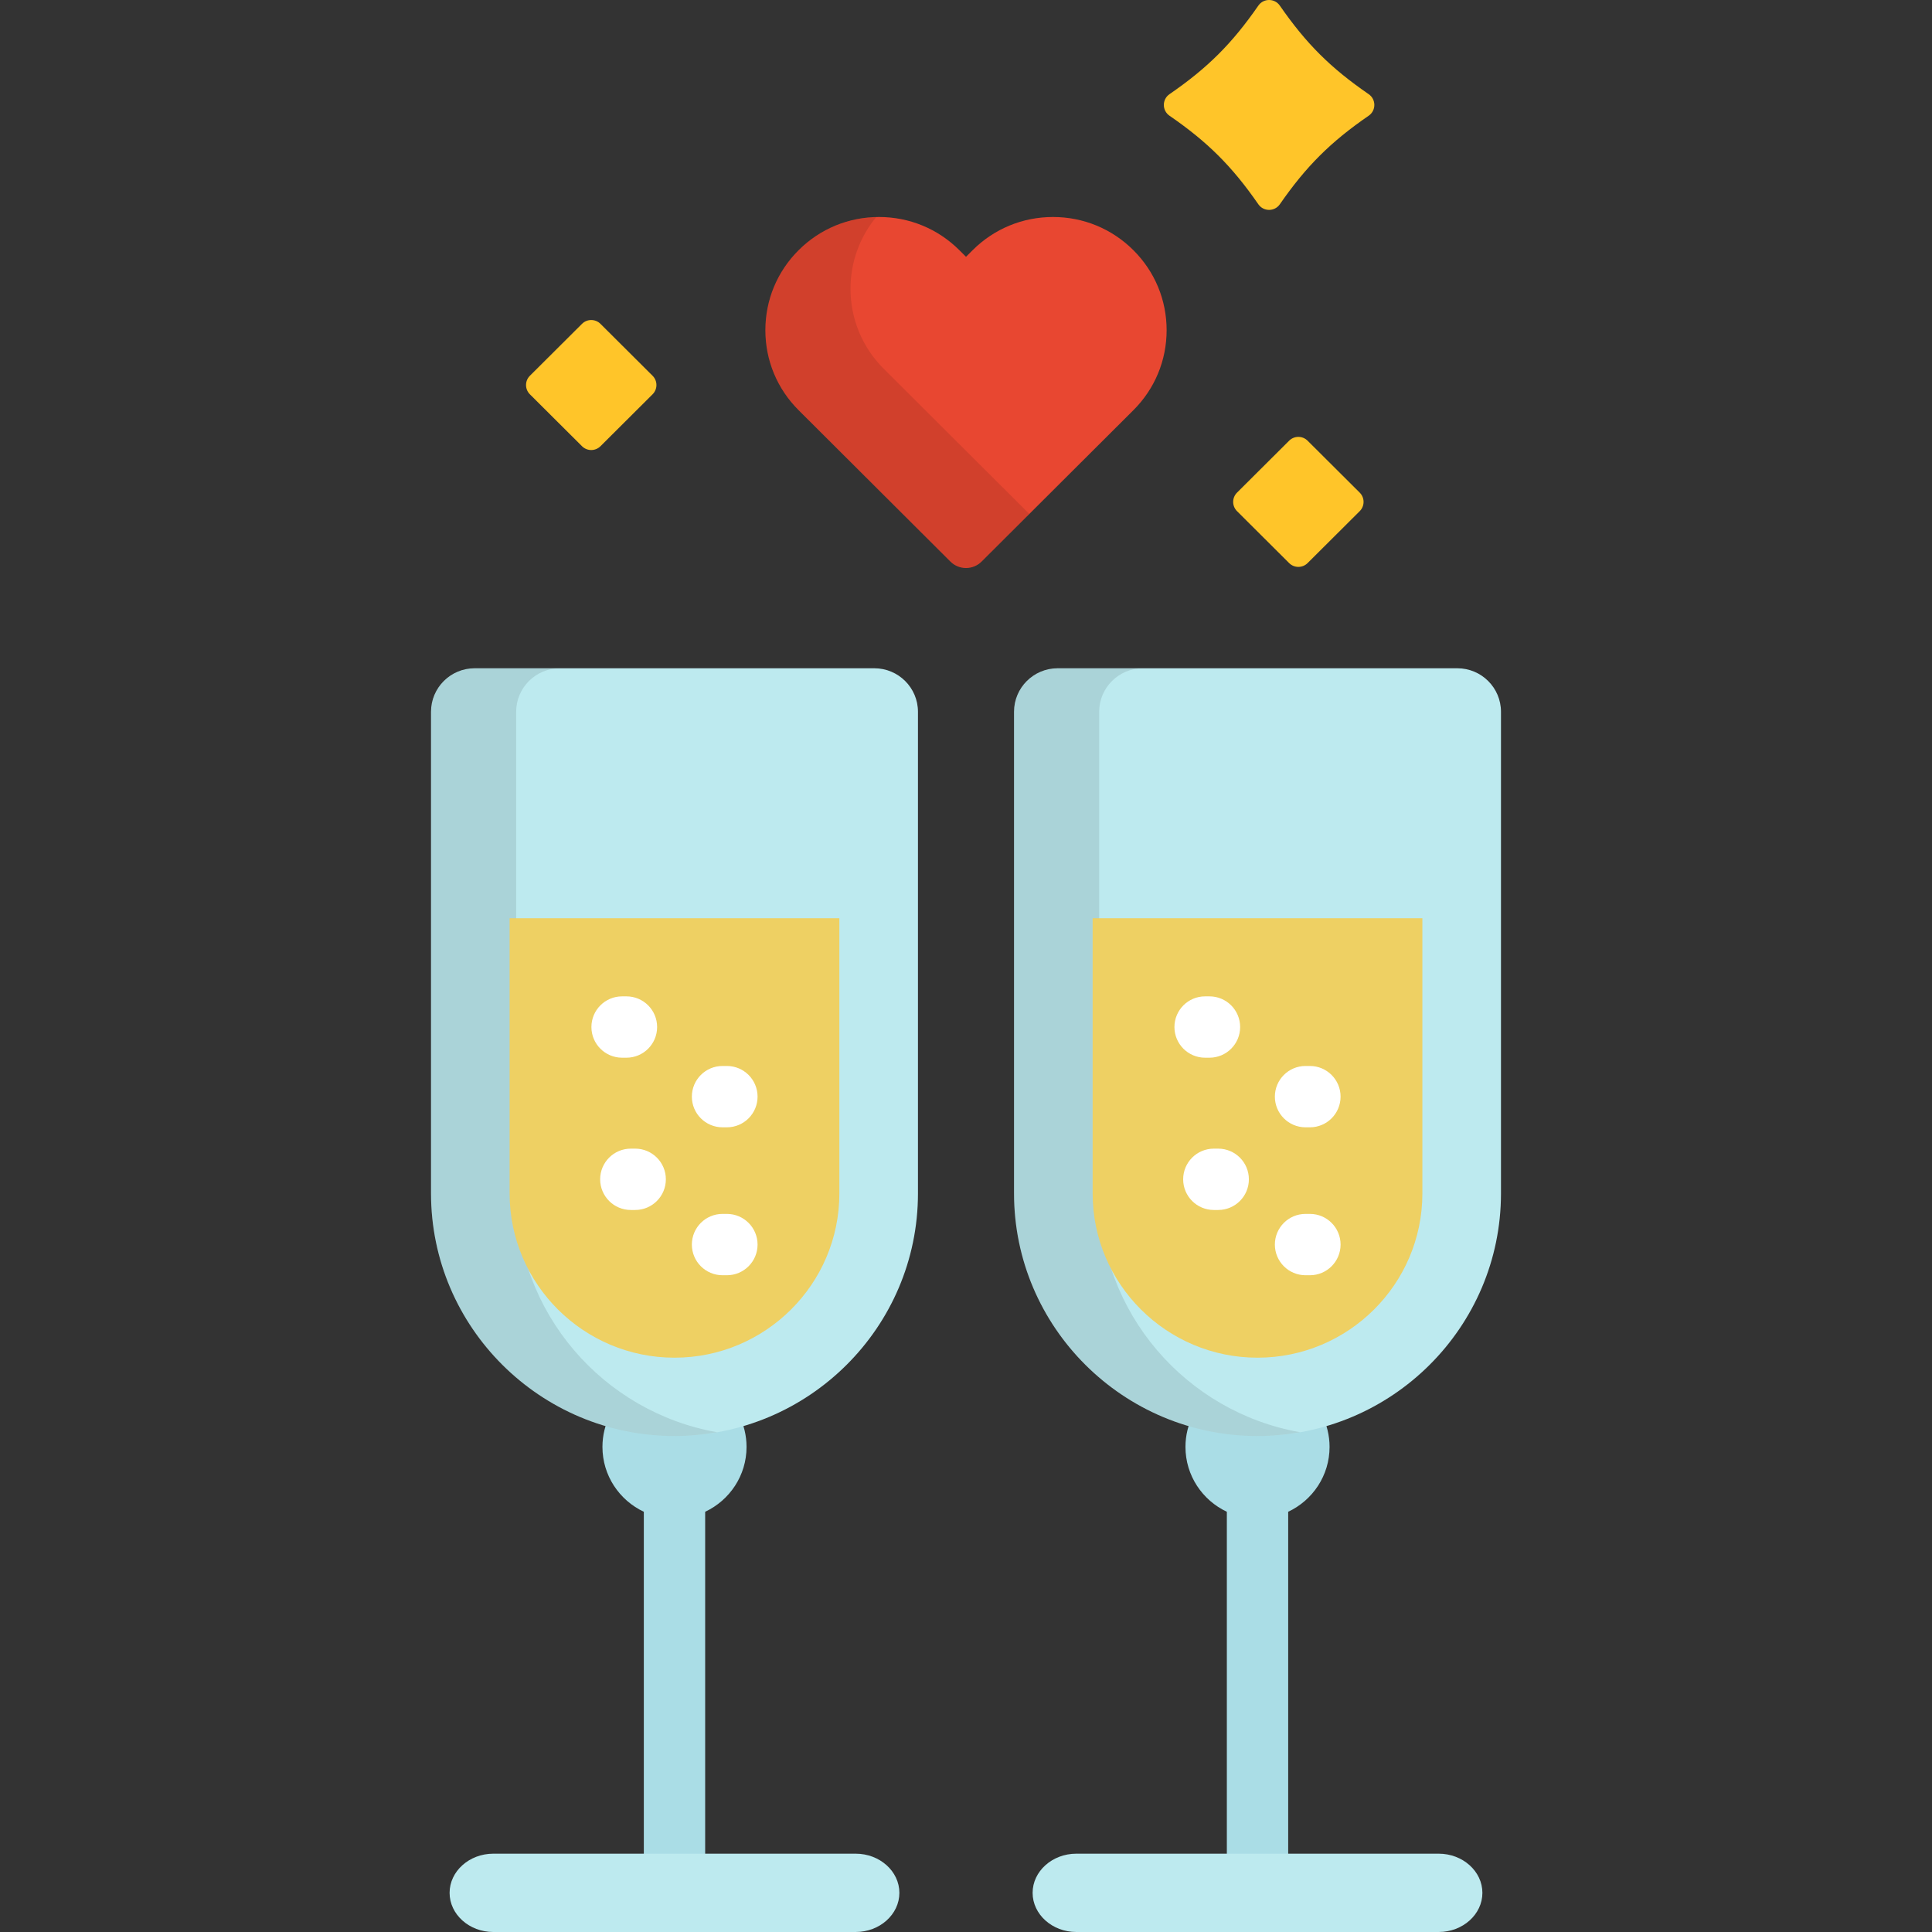<?xml version="1.0" encoding="iso-8859-1"?>
<!-- Uploaded to: SVG Repo, www.svgrepo.com, Generator: SVG Repo Mixer Tools -->
<svg height="800px" width="800px" version="1.1" id="Layer_1" xmlns="http://www.w3.org/2000/svg" xmlns:xlink="http://www.w3.org/1999/xlink" 
	 viewBox="0 0 512 512" xml:space="preserve">
<rect x="0" y="0" width="512" height="512" fill="#333333" stroke="none"/>
<g>
	<path style="fill:#AADDE6;" d="M352.348,383.439c0-3.071-0.749-5.963-2.045-8.532h-34.1c-1.296,2.568-2.044,5.46-2.044,8.532
		c0,7.606,4.491,14.151,10.967,17.196v94.568h16.257v-94.568C347.856,397.59,352.348,391.045,352.348,383.439z"/>
	<path style="fill:#AADDE6;" d="M197.842,383.439c0-3.071-0.748-5.963-2.045-8.532h-34.099c-1.297,2.568-2.044,5.46-2.044,8.532
		c0,7.606,4.491,14.151,10.966,17.196v94.568h16.256v-94.568C193.35,397.59,197.842,391.045,197.842,383.439z"/>
</g>
<g>
	<path style="fill:#BDEAEF;" d="M238.346,501.624c0,5.708-5.207,10.376-11.573,10.376H130.72c-6.365,0-11.573-4.67-11.573-10.376
		c0-5.708,5.208-10.378,11.573-10.378h96.053C233.139,491.245,238.346,495.916,238.346,501.624z"/>
	<path style="fill:#BDEAEF;" d="M178.747,380.557c-35.577,0-64.522-28.839-64.522-64.287V188.627c0-6.367,5.181-11.53,11.573-11.53
		h105.9c6.389,0,11.572,5.162,11.572,11.53V316.27C243.269,351.718,214.324,380.557,178.747,380.557z"/>
	<path style="fill:#BDEAEF;" d="M392.851,501.624c0,5.708-5.208,10.376-11.573,10.376h-96.053c-6.365,0-11.572-4.67-11.572-10.376
		c0-5.708,5.207-10.378,11.572-10.378h96.053C387.643,491.245,392.851,495.916,392.851,501.624z"/>
	<path style="fill:#BDEAEF;" d="M333.252,380.557c-35.578,0-64.522-28.839-64.522-64.287V188.627c0-6.367,5.181-11.53,11.573-11.53
		h105.9c6.391,0,11.573,5.162,11.573,11.53V316.27C397.775,351.718,368.831,380.557,333.252,380.557z"/>
</g>
<g>
	<path style="fill:#FFC529;" d="M362.713,30.669c-10.1,6.952-16.564,13.393-23.541,23.461c-1.379,1.99-4.322,1.991-5.701,0
		c-6.978-10.069-13.44-16.51-23.539-23.461c-2.002-1.378-2.002-4.337,0-5.715c10.099-6.949,16.561-13.391,23.539-23.461
		c1.379-1.991,4.323-1.991,5.701,0c6.977,10.07,13.441,16.512,23.541,23.461C364.715,26.333,364.715,29.291,362.713,30.669z"/>
	<path style="fill:#FFC529;" d="M154.238,118.253l-13.813-13.761c-1.359-1.354-1.359-3.556,0-4.91l13.812-13.761
		c1.352-1.348,3.539-1.348,4.892,0l13.813,13.761c1.359,1.354,1.359,3.556,0,4.91l-13.812,13.761
		C157.777,119.6,155.59,119.601,154.238,118.253z"/>
	<path style="fill:#FFC529;" d="M341.635,149.222l-13.812-13.761c-1.359-1.354-1.359-3.556,0-4.91l13.812-13.761
		c1.352-1.348,3.539-1.348,4.892,0l13.812,13.761c1.359,1.354,1.359,3.556,0,4.91l-13.811,13.761
		C345.176,150.569,342.988,150.569,341.635,149.222z"/>
</g>
<path style="fill:#E84731;" d="M256,150.531c-1.549,0-3.031-0.614-4.124-1.703l-40.223-40.113
	c-5.688-5.665-8.819-13.197-8.819-21.211c0-8.013,3.131-15.546,8.819-21.212c5.686-5.667,13.246-8.786,21.29-8.786
	c8.043,0,15.604,3.12,21.291,8.786l1.768,1.761l1.765-1.761c5.689-5.667,13.25-8.786,21.293-8.786s15.603,3.12,21.291,8.786
	c5.687,5.667,8.817,13.199,8.817,21.212c0,8.014-3.131,15.546-8.817,21.212l-40.227,40.112
	C259.028,149.917,257.547,150.531,256,150.531z"/>
<path style="opacity:0.1;enable-background:new    ;" d="M136.789,316.271V188.628c0-6.367,5.182-11.53,11.573-11.53h-22.565
	c-6.392,0-11.573,5.162-11.573,11.53v127.643c0,35.448,28.945,64.287,64.522,64.287c3.85,0,7.615-0.357,11.283-1.004
	C159.815,374.219,136.789,347.882,136.789,316.271z"/>
<path style="opacity:0.1;enable-background:new    ;" d="M291.295,316.271V188.628c0-6.367,5.182-11.53,11.573-11.53h-22.564
	c-6.392,0-11.573,5.162-11.573,11.53v127.643c0,35.448,28.944,64.287,64.522,64.287c3.85,0,7.615-0.357,11.282-1.004
	C314.321,374.219,291.295,347.882,291.295,316.271z"/>
<path style="opacity:0.1;enable-background:new    ;" d="M234.218,97.746c-5.688-5.666-8.819-13.198-8.819-21.212
	c0-7.016,2.401-13.663,6.814-19.012c-7.769,0.183-15.046,3.275-20.559,8.769c-5.688,5.667-8.819,13.199-8.819,21.212
	c0,8.014,3.131,15.546,8.819,21.211l40.223,40.113c1.094,1.089,2.576,1.703,4.124,1.703c1.546,0,3.028-0.614,4.12-1.703
	l12.661-12.625L234.218,97.746z"/>
<path style="fill:#EED063;" d="M135.055,243.348v72.922c0,24.004,19.6,43.532,43.693,43.532s43.693-19.528,43.693-43.532v-72.922
	H135.055z"/>
<g>
	<path style="fill:#FFFFFF;" d="M166.018,280.302h-1.158c-4.489,0-8.127-3.639-8.127-8.128s3.638-8.128,8.127-8.128h1.158
		c4.489,0,8.127,3.639,8.127,8.128C174.145,276.663,170.507,280.302,166.018,280.302z"/>
	<path style="fill:#FFFFFF;" d="M192.635,298.75h-1.158c-4.489,0-8.128-3.639-8.128-8.128s3.639-8.128,8.128-8.128h1.158
		c4.489,0,8.128,3.639,8.128,8.128C200.763,295.11,197.124,298.75,192.635,298.75z"/>
	<path style="fill:#FFFFFF;" d="M168.332,320.657h-1.158c-4.488,0-8.127-3.639-8.127-8.128s3.639-8.128,8.127-8.128h1.158
		c4.489,0,8.128,3.639,8.128,8.128C176.46,317.018,172.821,320.657,168.332,320.657z"/>
	<path style="fill:#FFFFFF;" d="M192.635,337.952h-1.158c-4.489,0-8.128-3.639-8.128-8.128s3.639-8.128,8.128-8.128h1.158
		c4.489,0,8.128,3.639,8.128,8.128S197.124,337.952,192.635,337.952z"/>
</g>
<path style="fill:#EED063;" d="M289.559,243.348v72.922c0,24.004,19.6,43.532,43.693,43.532c24.094,0,43.693-19.528,43.693-43.532
	v-72.922H289.559z"/>
<g>
	<path style="fill:#FFFFFF;" d="M320.522,280.302h-1.157c-4.489,0-8.128-3.639-8.128-8.128s3.639-8.128,8.128-8.128h1.157
		c4.489,0,8.128,3.639,8.128,8.128C328.65,276.663,325.011,280.302,320.522,280.302z"/>
	<path style="fill:#FFFFFF;" d="M347.139,298.75h-1.158c-4.489,0-8.128-3.639-8.128-8.128s3.639-8.128,8.128-8.128h1.158
		c4.489,0,8.128,3.639,8.128,8.128C355.267,295.11,351.628,298.75,347.139,298.75z"/>
	<path style="fill:#FFFFFF;" d="M322.837,320.657h-1.158c-4.489,0-8.128-3.639-8.128-8.128s3.639-8.128,8.128-8.128h1.158
		c4.489,0,8.128,3.639,8.128,8.128C330.966,317.018,327.327,320.657,322.837,320.657z"/>
	<path style="fill:#FFFFFF;" d="M347.139,337.952h-1.158c-4.489,0-8.128-3.639-8.128-8.128s3.639-8.128,8.128-8.128h1.158
		c4.489,0,8.128,3.639,8.128,8.128S351.628,337.952,347.139,337.952z"/>
</g>
</svg>